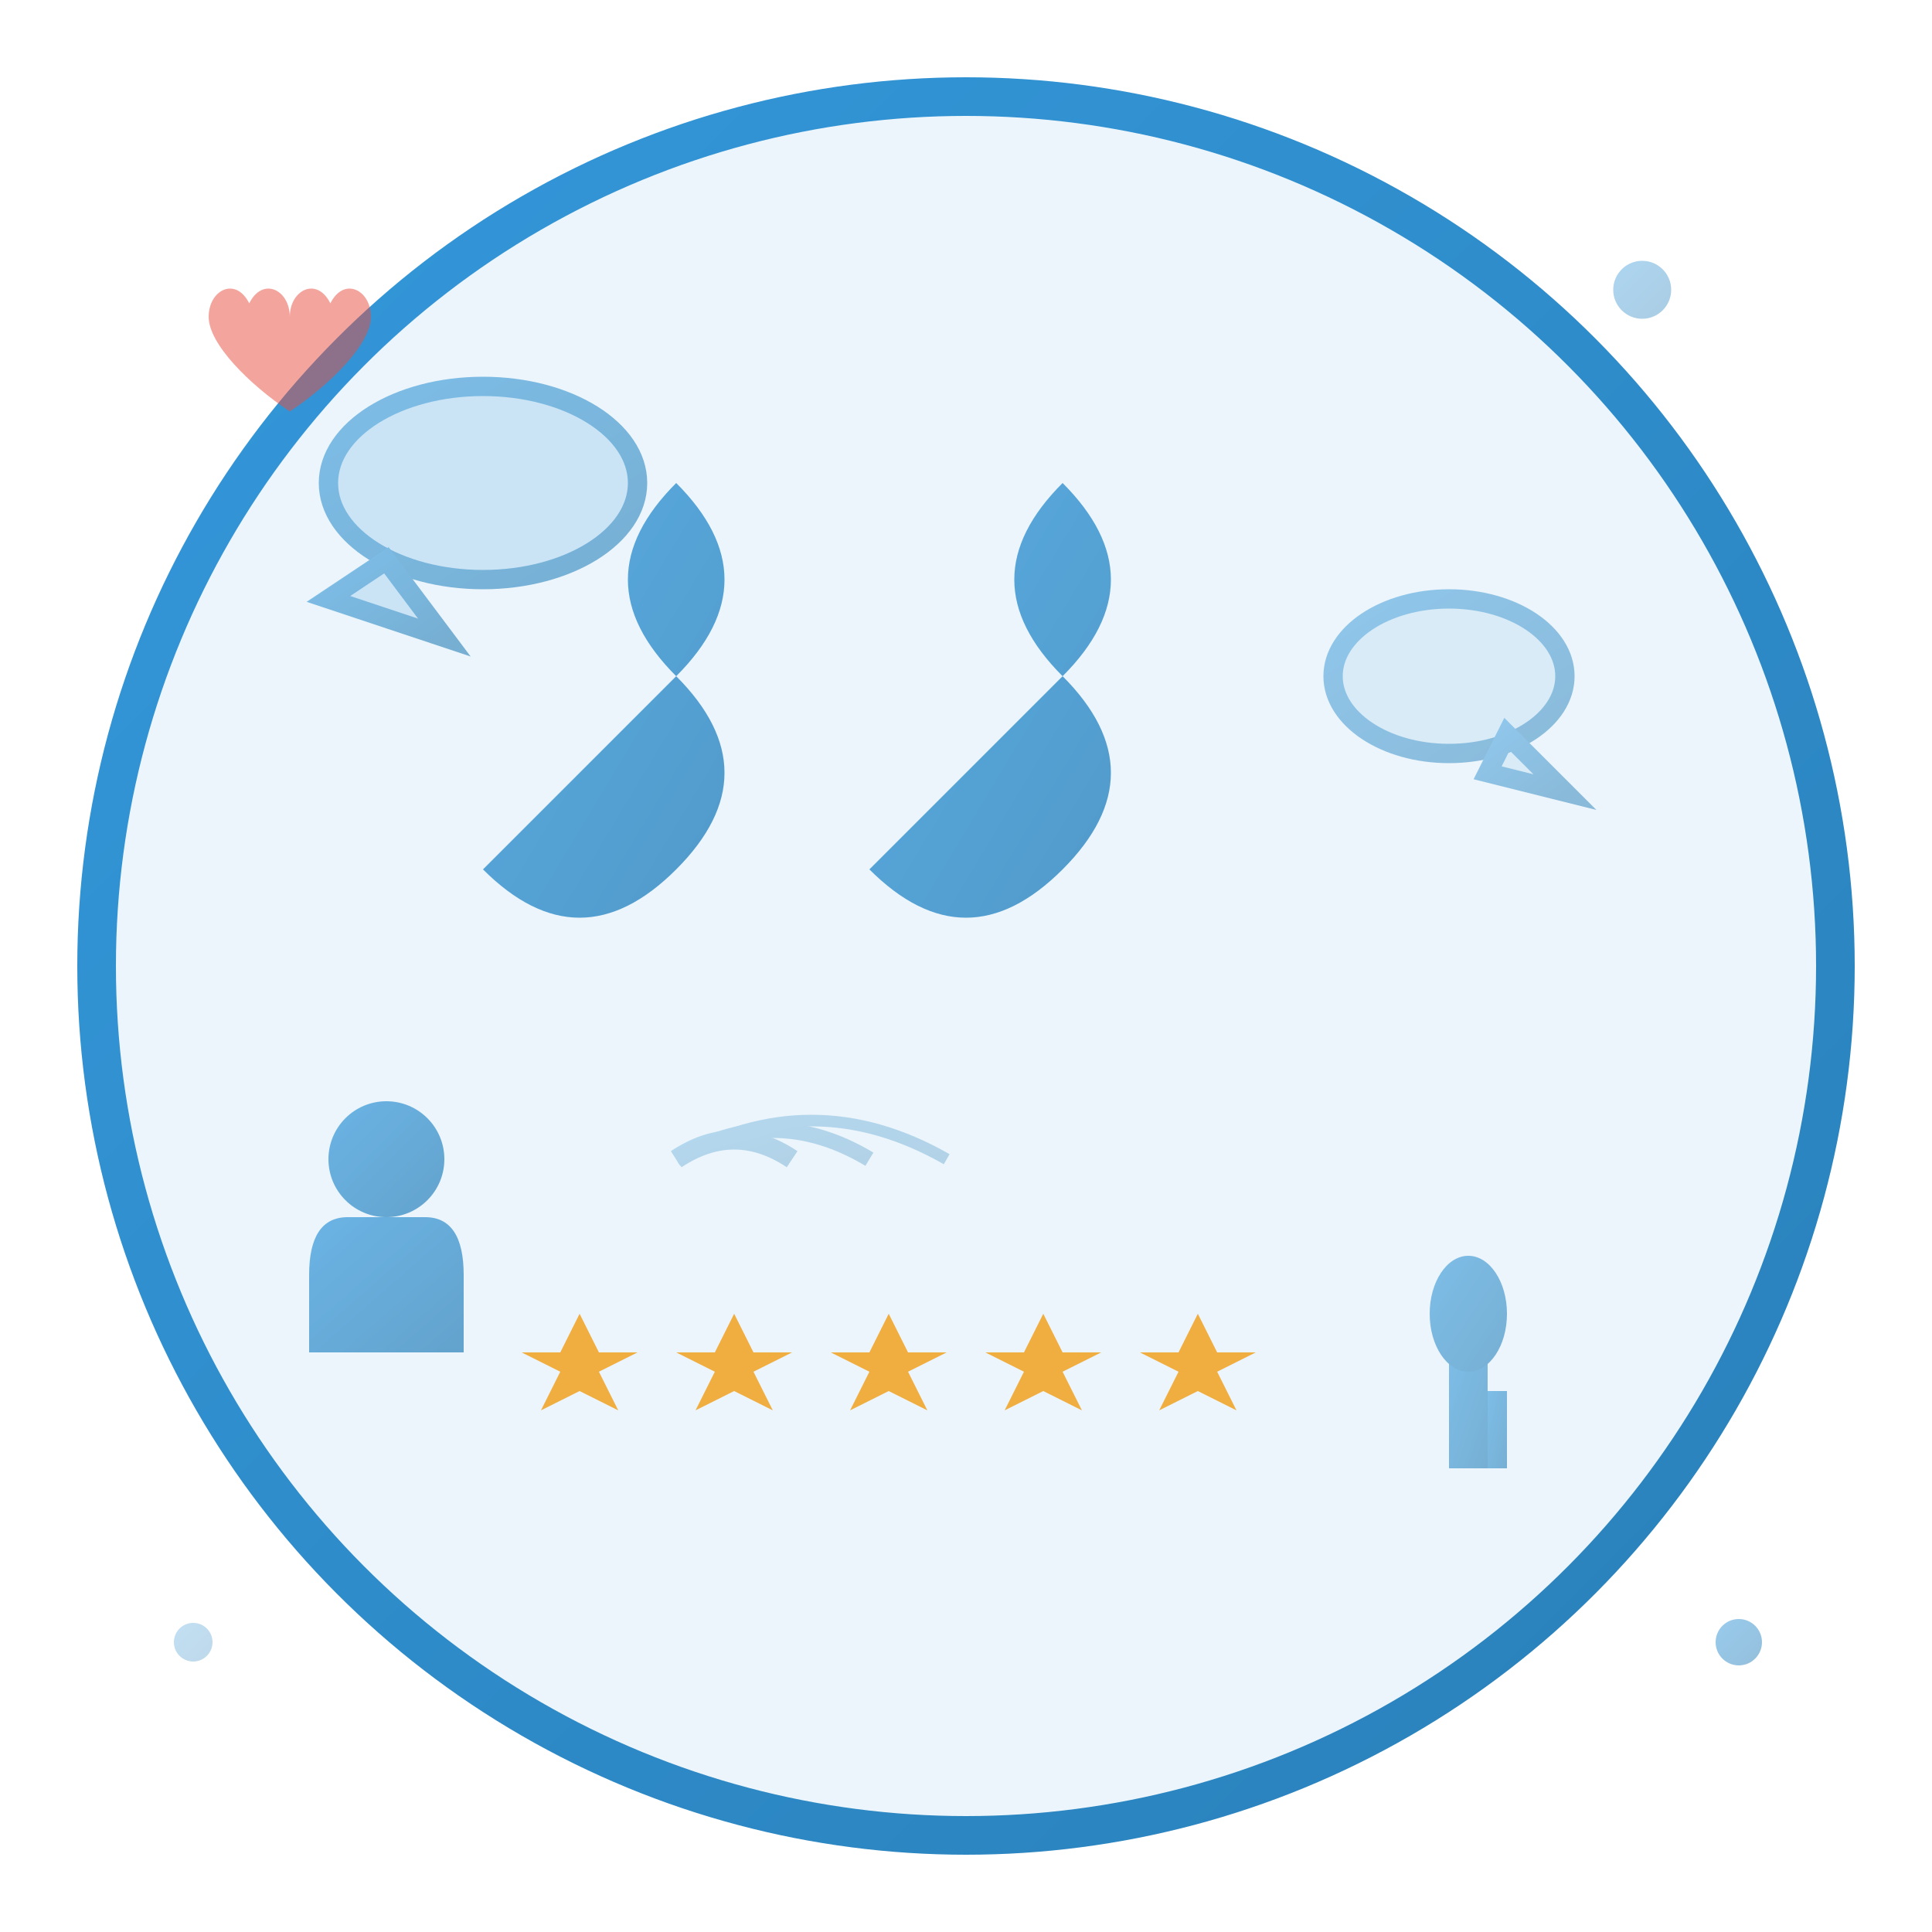 <svg xmlns="http://www.w3.org/2000/svg" viewBox="0 0 100 100" width="100" height="100">
  <defs>
    <linearGradient id="testimonialGradient" x1="0%" y1="0%" x2="100%" y2="100%">
      <stop offset="0%" style="stop-color:#3498db;stop-opacity:1" />
      <stop offset="100%" style="stop-color:#2980b9;stop-opacity:1" />
    </linearGradient>
  </defs>
  
  <!-- Background circle -->
  <circle cx="50" cy="50" r="45" fill="rgba(52, 152, 219, 0.1)" stroke="url(#testimonialGradient)" stroke-width="2"/>
  
  <!-- Large quote mark -->
  <g transform="translate(50, 45)">
    <path d="M-15,-10 Q-20,-15 -15,-20 Q-10,-15 -15,-10 Q-10,-5 -15,0 Q-20,5 -25,0 Q-20,-5 -15,-10 Z" 
          fill="url(#testimonialGradient)" opacity="0.8"/>
    <path d="M5,-10 Q0,-15 5,-20 Q10,-15 5,-10 Q10,-5 5,0 Q0,5 -5,0 Q0,-5 5,-10 Z" 
          fill="url(#testimonialGradient)" opacity="0.8"/>
  </g>
  
  <!-- Speech bubbles -->
  <g transform="translate(25, 25)" opacity="0.6">
    <ellipse cx="0" cy="0" rx="8" ry="5" fill="rgba(52, 152, 219, 0.3)" stroke="url(#testimonialGradient)" stroke-width="1"/>
    <polygon points="-5,4 -2,8 -8,6" fill="rgba(52, 152, 219, 0.3)" stroke="url(#testimonialGradient)" stroke-width="1"/>
    
    <!-- Text lines in speech bubble -->
    <line x1="-5" y1="-2" x2="3" y2="-2" stroke="url(#testimonialGradient)" stroke-width="0.5"/>
    <line x1="-5" y1="0" x2="5" y2="0" stroke="url(#testimonialGradient)" stroke-width="0.5"/>
    <line x1="-5" y1="2" x2="2" y2="2" stroke="url(#testimonialGradient)" stroke-width="0.5"/>
  </g>
  
  <g transform="translate(75, 35)" opacity="0.5">
    <ellipse cx="0" cy="0" rx="6" ry="4" fill="rgba(52, 152, 219, 0.2)" stroke="url(#testimonialGradient)" stroke-width="1"/>
    <polygon points="3,3 6,6 2,5" fill="rgba(52, 152, 219, 0.2)" stroke="url(#testimonialGradient)" stroke-width="1"/>
  </g>
  
  <!-- Star ratings -->
  <g transform="translate(30, 70)" opacity="0.8">
    <polygon points="0,-2 1,0 3,0 1,1 2,3 0,2 -2,3 -1,1 -3,0 -1,0" fill="#f39c12"/>
    <polygon points="8,-2 9,0 11,0 9,1 10,3 8,2 6,3 7,1 5,0 7,0" fill="#f39c12"/>
    <polygon points="16,-2 17,0 19,0 17,1 18,3 16,2 14,3 15,1 13,0 15,0" fill="#f39c12"/>
    <polygon points="24,-2 25,0 27,0 25,1 26,3 24,2 22,3 23,1 21,0 23,0" fill="#f39c12"/>
    <polygon points="32,-2 33,0 35,0 33,1 34,3 32,2 30,3 31,1 29,0 31,0" fill="#f39c12"/>
  </g>
  
  <!-- Person giving testimonial -->
  <g transform="translate(20, 60)" opacity="0.7">
    <circle cx="0" cy="0" r="3" fill="url(#testimonialGradient)"/>
    <path d="M-4,6 Q-4,3 -2,3 L2,3 Q4,3 4,6 L4,10 L-4,10 Z" fill="url(#testimonialGradient)"/>
  </g>
  
  <!-- Thumbs up -->
  <g transform="translate(75, 70)" opacity="0.6">
    <rect x="0" y="0" width="2" height="6" fill="url(#testimonialGradient)"/>
    <ellipse cx="1" cy="-2" rx="2" ry="3" fill="url(#testimonialGradient)"/>
    <rect x="2" y="2" width="1" height="4" fill="url(#testimonialGradient)"/>
  </g>
  
  <!-- Heart (satisfaction) -->
  <g transform="translate(15, 15)" opacity="0.5">
    <path d="M0,2 C0,0 -2,-1 -3,1 C-4,-1 -6,0 -6,2 C-6,4 -3,7 0,9 C3,7 6,4 6,2 C6,0 4,-1 3,1 C2,-1 0,0 0,2 Z" 
          fill="#e74c3c" transform="scale(0.7)"/>
  </g>
  
  <!-- Decorative elements -->
  <circle cx="85" cy="15" r="1.5" fill="url(#testimonialGradient)" opacity="0.4"/>
  <circle cx="10" cy="85" r="1" fill="url(#testimonialGradient)" opacity="0.3"/>
  <circle cx="90" cy="85" r="1.2" fill="url(#testimonialGradient)" opacity="0.5"/>
  
  <!-- Sound waves from testimonial -->
  <g transform="translate(35, 60)" opacity="0.3">
    <path d="M0,0 Q3,-2 6,0" stroke="url(#testimonialGradient)" stroke-width="1" fill="none"/>
    <path d="M0,0 Q5,-3 10,0" stroke="url(#testimonialGradient)" stroke-width="0.8" fill="none"/>
    <path d="M0,0 Q7,-4 14,0" stroke="url(#testimonialGradient)" stroke-width="0.6" fill="none"/>
  </g>
</svg>
